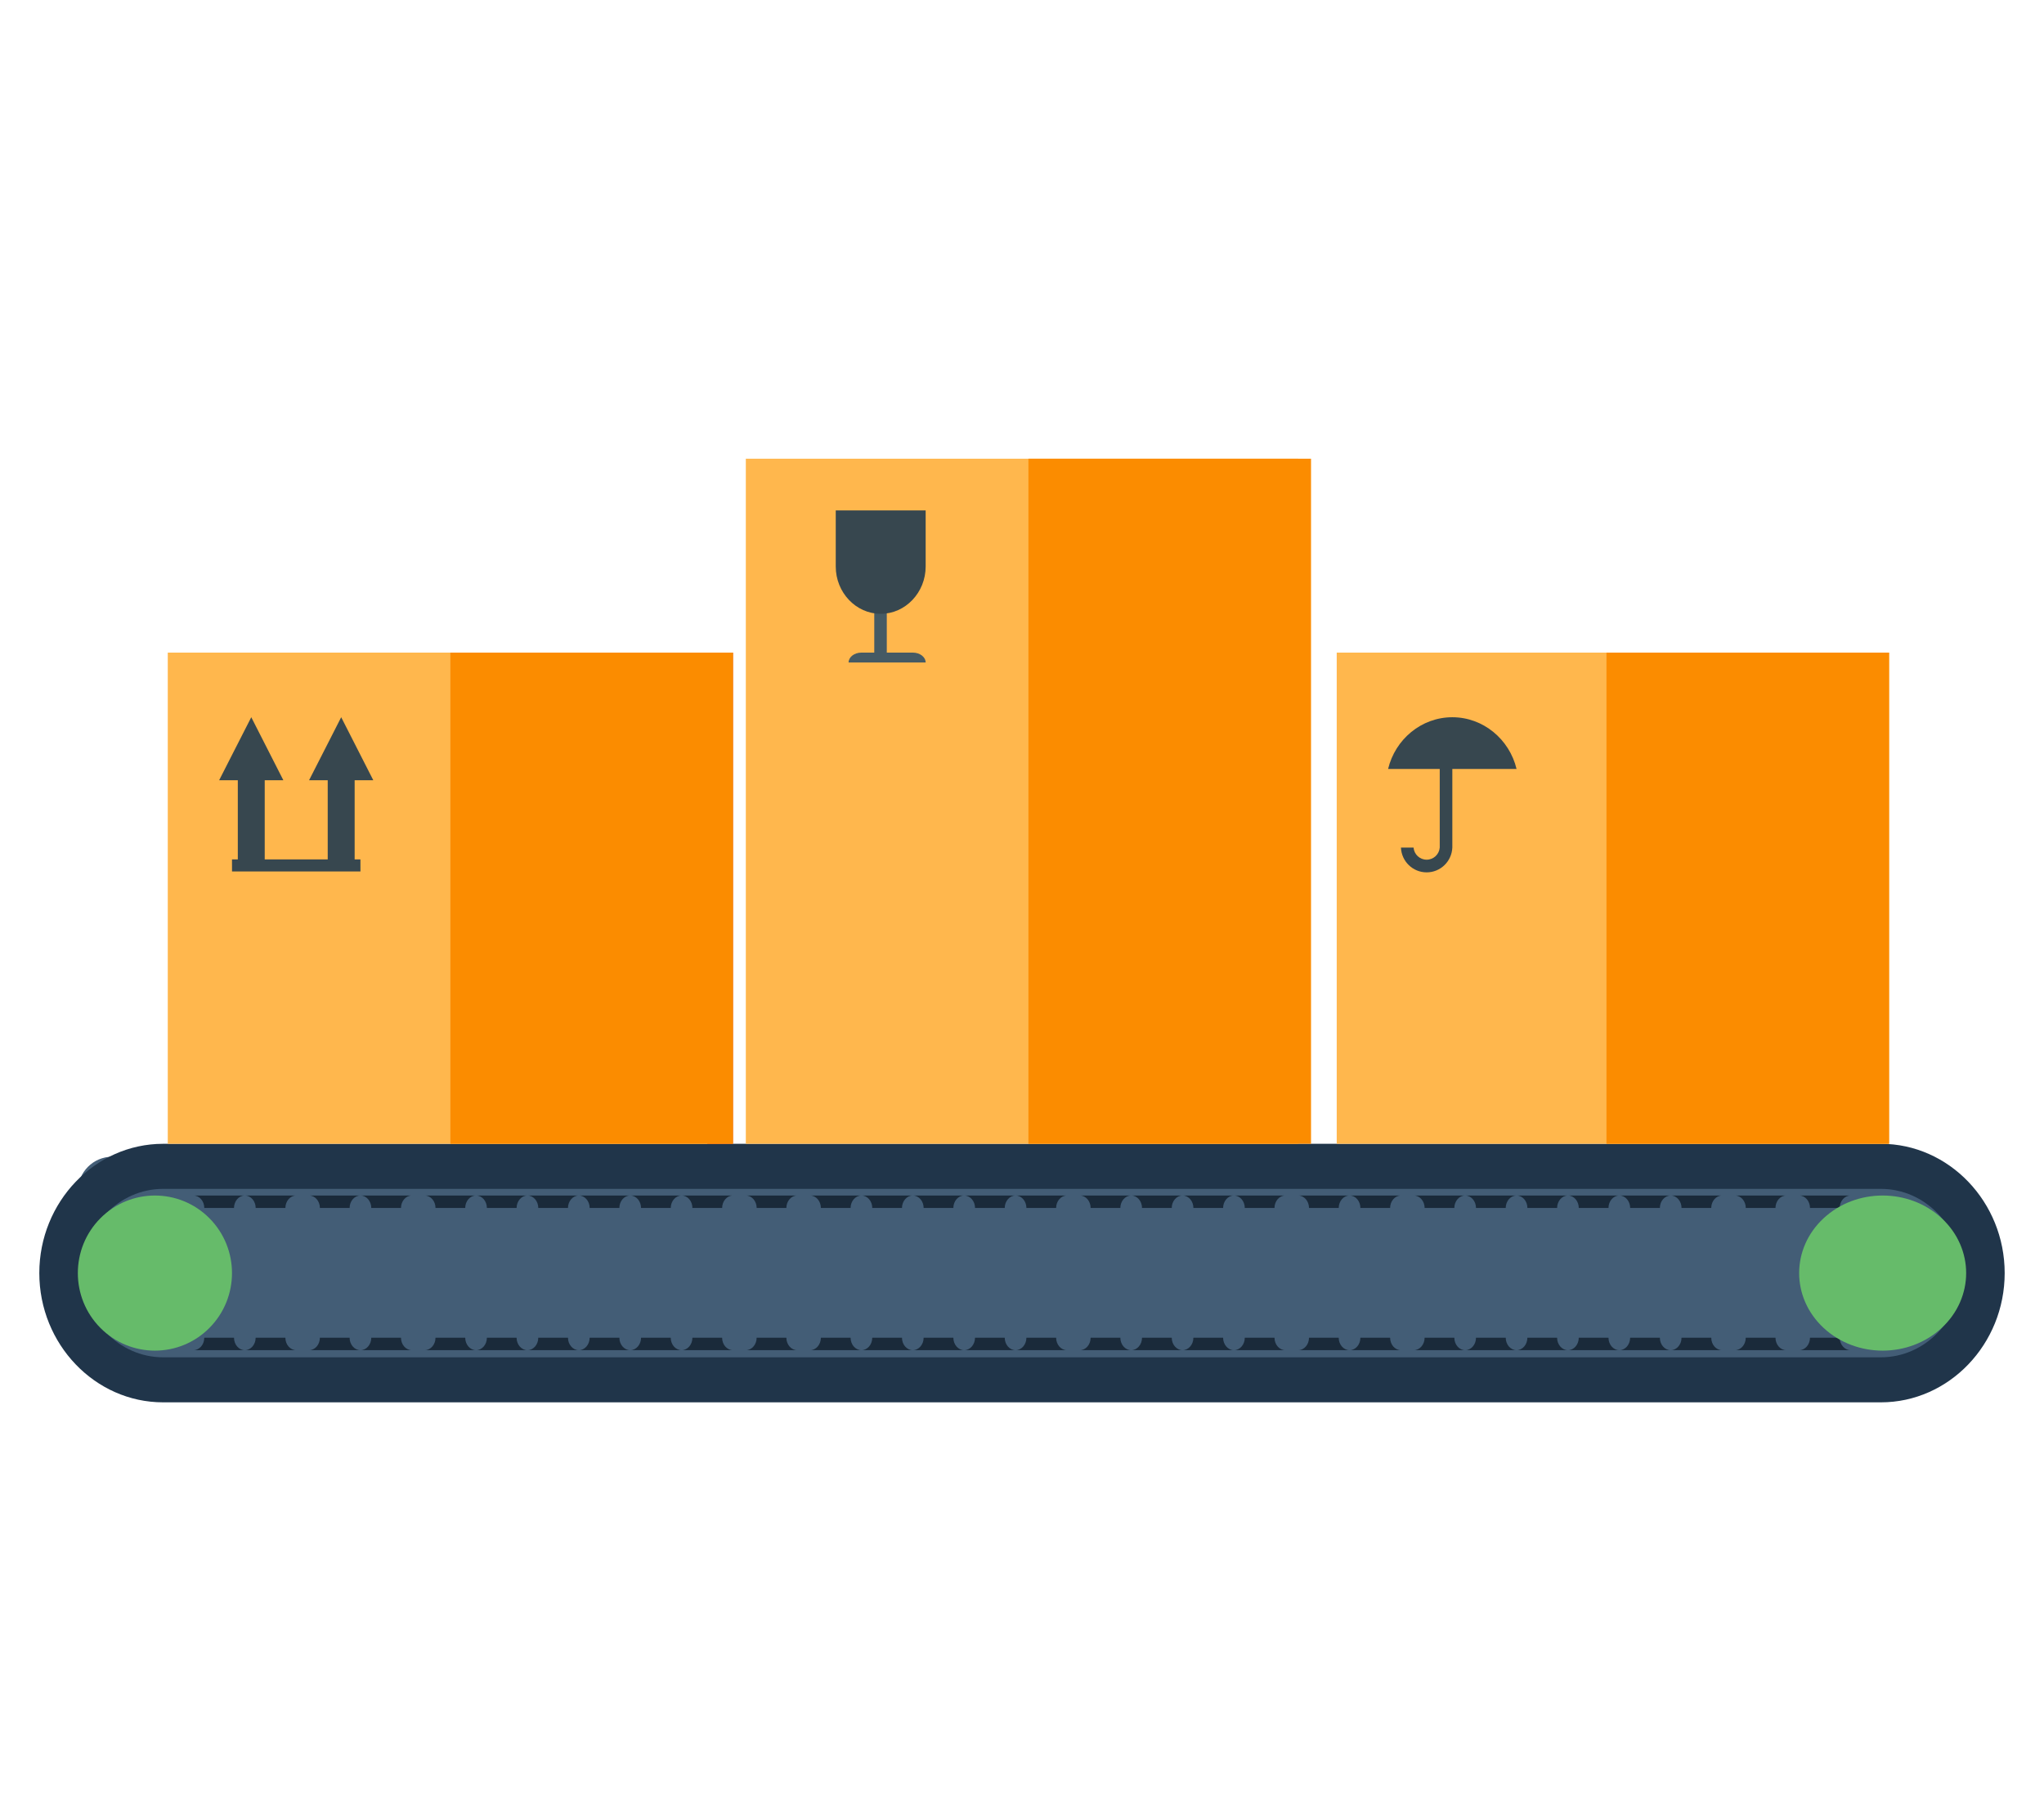 <svg xmlns="http://www.w3.org/2000/svg" width="156" height="138" viewBox="0 0 156 138">
  <filter id="automation-icon-a" width="107.3%" height="115.3%" x="-3.7%" y="-4.9%">
    <feOffset dy="2" in="SourceAlpha" result="shadowOffsetOuter1"/>
    <feGaussianBlur in="shadowOffsetOuter1" result="shadowBlurOuter1" stdDeviation="1.5"/>
    <feColorMatrix in="shadowBlurOuter1" result="shadowMatrixOuter1" values="0 0 0 0 0   0 0 0 0 0   0 0 0 0 0  0 0 0 0.331 0"/>
    <feMerge>
      <feMergeNode in="shadowMatrixOuter1"/>
      <feMergeNode in="SourceGraphic"/>
    </feMerge>
  </filter>
  <g fill="none" fill-rule="evenodd" transform="translate(3)">
    <circle cx="75" cy="69" r="69" fill="#fff"/>
    <g filter="url(#automation-icon-a)" transform="translate(0 33)">
      <path fill="#435d76" d="m5.557 53.26h137.905c1.438 0 2.616 1.184 2.616 2.631v10.52c0 1.448-1.178 2.63-2.616 2.63h-137.905c-1.438 0-2.616-1.182-2.616-2.63v-10.52c0-1.448 1.178-2.631 2.616-2.631"/>
      <path fill="#20354a" d="m9.447 55.712c-3.384 0-6.154 2.89-6.154 6.426 0 3.536 2.77 6.426 6.154 6.426h131.107c3.384 0 6.154-2.89 6.154-6.426 0-3.536-2.77-6.426-6.154-6.426zm0-3.438h131.107c5.195 0 9.445 4.44 9.445 9.864 0 5.426-4.25 9.862-9.445 9.862h-131.107c-5.195 0-9.447-4.436-9.447-9.862 0-5.424 4.252-9.864 9.447-9.864z"/>
      <path fill="#ffb74d" d="m9.804 52.274h42.157v-37.479h-42.157z"/>
      <path fill="#dd3e13" d="m50.98 52.274h1.961v-37.479h-1.961z"/>
      <path fill="#ffb74d" d="M53.922 52.274h42.157v-52.274h-42.157zM99.02 52.274h42.157v-37.479h-42.157z"/>
      <path fill="#455a64" d="m64.68 8.877v5.918h-.955v-5.916z"/>
      <path fill="#37474f" d="m67.647 3.945v4.28c0 1.986-1.544 3.61-3.43 3.61h-.002c-1.887 0-3.43-1.624-3.43-3.61v-4.28z"/>
      <path fill="#455a64" d="m62.739 14.795h3.934c.537 0 .974.339.974.754h-5.882c0-.414.438-.754.974-.754"/>
      <path fill="#37474f" d="M17.204 24.533v6.042h-2.054v-6.042h-1.425l1.225-2.404 1.227-2.404 1.225 2.404 1.224 2.404zM24.067 24.533v6.042h-2.055v-6.042h-1.424l1.227-2.404 1.225-2.404 1.225 2.404 1.225 2.404zM14.706 30.575h9.802l.002.919h-9.802zM112.745 23.671c-.543-2.259-2.54-3.945-4.901-3.945h-.002c-2.361 0-4.358 1.686-4.901 3.945z"/>
      <path fill="#37474f" d="m107.843 29.672c-.044 1.052-.904 1.89-1.96 1.89s-1.918-.837-1.962-1.89h.963c.042.519.472.923.999.923.525 0 .955-.403.999-.923v-6.987l.961.002z"/>
      <g fill="#1a2a3a">
        <path d="M15.686 56.219c-.455 0-.827.43-.827.951h-2.267c0-.521-.372-.951-.827-.951zM19.608 56.219c-.455 0-.827.43-.827.951h-2.267c0-.521-.372-.951-.827-.951zM24.51 56.219c-.455 0-.827.43-.827.951h-2.267c0-.521-.372-.951-.827-.951zM28.431 56.219c-.455 0-.827.43-.827.951h-2.267c0-.521-.372-.951-.827-.951zM33.333 56.219c-.455 0-.827.43-.827.951h-2.267c0-.521-.372-.951-.827-.951z"/>
        <path d="m37.255 56.219c-.455 0-.827.43-.827.951h-2.268c0-.521-.371-.951-.827-.951z"/>
        <path d="m41.176 56.219c-.455 0-.827.43-.827.951h-2.267c0-.521-.372-.951-.827-.951z"/>
        <path d="M45.098 56.219c-.455 0-.827.43-.827.951h-2.267c0-.521-.372-.951-.827-.951zM49.02 56.219c-.455 0-.827.43-.827.951h-2.268c0-.521-.371-.951-.827-.951z"/>
        <path d="M52.941 56.219c-.456 0-.827.43-.827.951h-2.268c0-.521-.371-.951-.827-.951zM57.843 56.219c-.455 0-.827.43-.827.951h-2.266c0-.521-.372-.951-.829-.951zM62.745 56.219c-.455 0-.827.43-.827.951h-2.267c0-.521-.372-.951-.827-.951z"/>
        <path d="M66.667 56.219c-.455 0-.827.43-.827.951h-2.267c0-.521-.372-.951-.827-.951zM70.588 56.219c-.455 0-.827.43-.827.951h-2.267c0-.521-.372-.951-.827-.951zM74.51 56.219c-.455 0-.827.43-.827.951h-2.266c0-.521-.372-.951-.829-.951zM78.431 56.219c-.455 0-.827.43-.827.951h-2.267c0-.521-.372-.951-.827-.951zM83.333 56.219c-.455 0-.827.43-.827.951h-2.267c0-.521-.372-.951-.827-.951zM87.255 56.219c-.455 0-.827.43-.827.951h-2.267c0-.521-.372-.951-.827-.951zM91.176 56.219c-.455 0-.827.43-.827.951h-2.267c0-.521-.372-.951-.827-.951zM95.098 56.219c-.455 0-.827.43-.827.951h-2.267c0-.521-.372-.951-.827-.951zM100 56.219c-.455 0-.827.43-.827.951h-2.268c0-.521-.371-.951-.827-.951zM103.922 56.219c-.455 0-.827.43-.827.951h-2.268c0-.521-.371-.951-.827-.951zM108.824 56.219c-.455 0-.827.43-.827.951h-2.267c0-.521-.372-.951-.827-.951zM112.745 56.219c-.456 0-.827.43-.827.951h-2.268c0-.521-.371-.951-.827-.951zM116.667 56.219c-.455 0-.827.43-.827.951h-2.267c0-.521-.372-.951-.827-.951zM120.588 56.219c-.455 0-.827.43-.827.951h-2.267c0-.521-.372-.951-.827-.951zM124.51 56.219c-.455 0-.827.43-.827.951h-2.267c0-.521-.374-.951-.827-.951zM128.431 56.219c-.455 0-.827.43-.827.951h-2.267c0-.521-.374-.951-.827-.951zM133.333 56.219c-.455 0-.827.43-.827.951h-2.266c0-.521-.372-.951-.829-.951zM138.235 56.219c-.455 0-.827.43-.827.951h-2.267c0-.521-.372-.951-.827-.951zM12.592 67.068h2.267c0 .525.372.951.827.951h-3.922c.455 0 .827-.426.827-.951M16.513 67.068h2.267c0 .525.372.951.827.951h-3.922c.455 0 .827-.426.827-.951M21.415 67.068h2.267c0 .525.372.951.827.951h-3.922c.455 0 .827-.426.827-.951M25.337 67.068h2.267c0 .525.374.951.827.951h-3.922c.455 0 .827-.426.827-.951M30.239 67.068h2.267c0 .525.372.951.827.951h-3.922c.455 0 .827-.426.827-.951M34.16 67.068h2.266c0 .525.374.951.829.951h-3.922c.455 0 .827-.426.827-.951M38.082 67.068h2.267c0 .525.374.951.827.951h-3.922c.455 0 .827-.426.827-.951M42.004 67.068h2.267c0 .525.374.951.827.951h-3.922c.455 0 .827-.426.827-.951"/>
        <path d="M45.925 67.068h2.266c0 .525.374.951.829.951h-3.922c.455 0 .827-.426.827-.951M49.846 67.068h2.266c0 .525.372.951.829.951h-3.922c.455 0 .827-.426.827-.951M54.749 67.068h2.267c0 .525.372.951.827.951h-3.922c.455 0 .827-.426.827-.951M59.651 67.068h2.267c0 .525.372.951.827.951h-3.922c.455 0 .827-.426.827-.951"/>
        <path d="M63.572 67.068h2.267c0 .525.372.951.827.951h-3.922c.455 0 .827-.426.827-.951M67.494 67.068h2.267c0 .525.372.951.827.951h-3.922c.455 0 .827-.426.827-.951M71.415 67.068h2.267c0 .525.372.951.827.951h-3.922c.455 0 .827-.426.827-.951M75.337 67.068h2.267c0 .525.374.951.827.951h-3.922c.455 0 .827-.426.827-.951M80.239 67.068h2.267c0 .525.374.951.827.951h-3.922c.455 0 .827-.426.827-.951M84.161 67.068h2.267c0 .525.374.951.827.951h-3.922c.455 0 .827-.426.827-.951"/>
        <path d="M88.082 67.068h2.267c0 .525.372.951.827.951h-3.922c.455 0 .827-.426.827-.951M92.004 67.068h2.267c0 .525.372.951.827.951h-3.922c.455 0 .827-.426.827-.951M96.905 67.068h2.266c0 .525.374.951.829.951h-3.922c.455 0 .827-.426.827-.951M100.827 67.068h2.268c0 .525.372.951.827.951h-3.922c.455 0 .827-.426.827-.951M105.729 67.068h2.267c0 .525.372.951.827.951h-3.922c.455 0 .827-.426.827-.951M109.65 67.068h2.268c0 .525.371.951.827.951h-3.922c.455 0 .827-.426.827-.951"/>
        <path d="M113.572 67.068h2.267c0 .525.372.951.827.951h-3.922c.455 0 .827-.426.827-.951M117.494 67.068h2.267c0 .525.372.951.827.951h-3.922c.455 0 .827-.426.827-.951"/>
        <path d="M121.415 67.068h2.267c0 .525.372.951.827.951h-3.922c.455 0 .827-.426.827-.951M125.337 67.068h2.267c0 .525.372.951.827.951h-3.922c.455 0 .827-.426.827-.951M130.239 67.068h2.267c0 .525.372.951.827.951h-3.922c.455 0 .827-.426.827-.951M135.141 67.068h2.267c0 .525.374.951.827.951h-3.922c.455 0 .827-.426.827-.951"/>
      </g>
      <path fill="#66bb6a" d="M12.983 57.953c2.297 2.31 2.297 6.059 0 8.369-2.296 2.311-6.022 2.311-8.32 0-2.296-2.31-2.296-6.059 0-8.369 2.297-2.311 6.024-2.311 8.32 0M145.192 57.953c2.489 2.31 2.489 6.059 0 8.369-2.489 2.311-6.524 2.311-9.012 0-2.489-2.31-2.489-6.059 0-8.369 2.489-2.311 6.524-2.311 9.012 0"/>
      <path fill="#fb8c00" d="M31.373 52.274h21.569v-37.479h-21.569zM75.49 52.274h21.569v-52.274h-21.569zM119.608 52.274h21.569v-37.479h-21.569z"/>
    </g>
  </g>
</svg>

